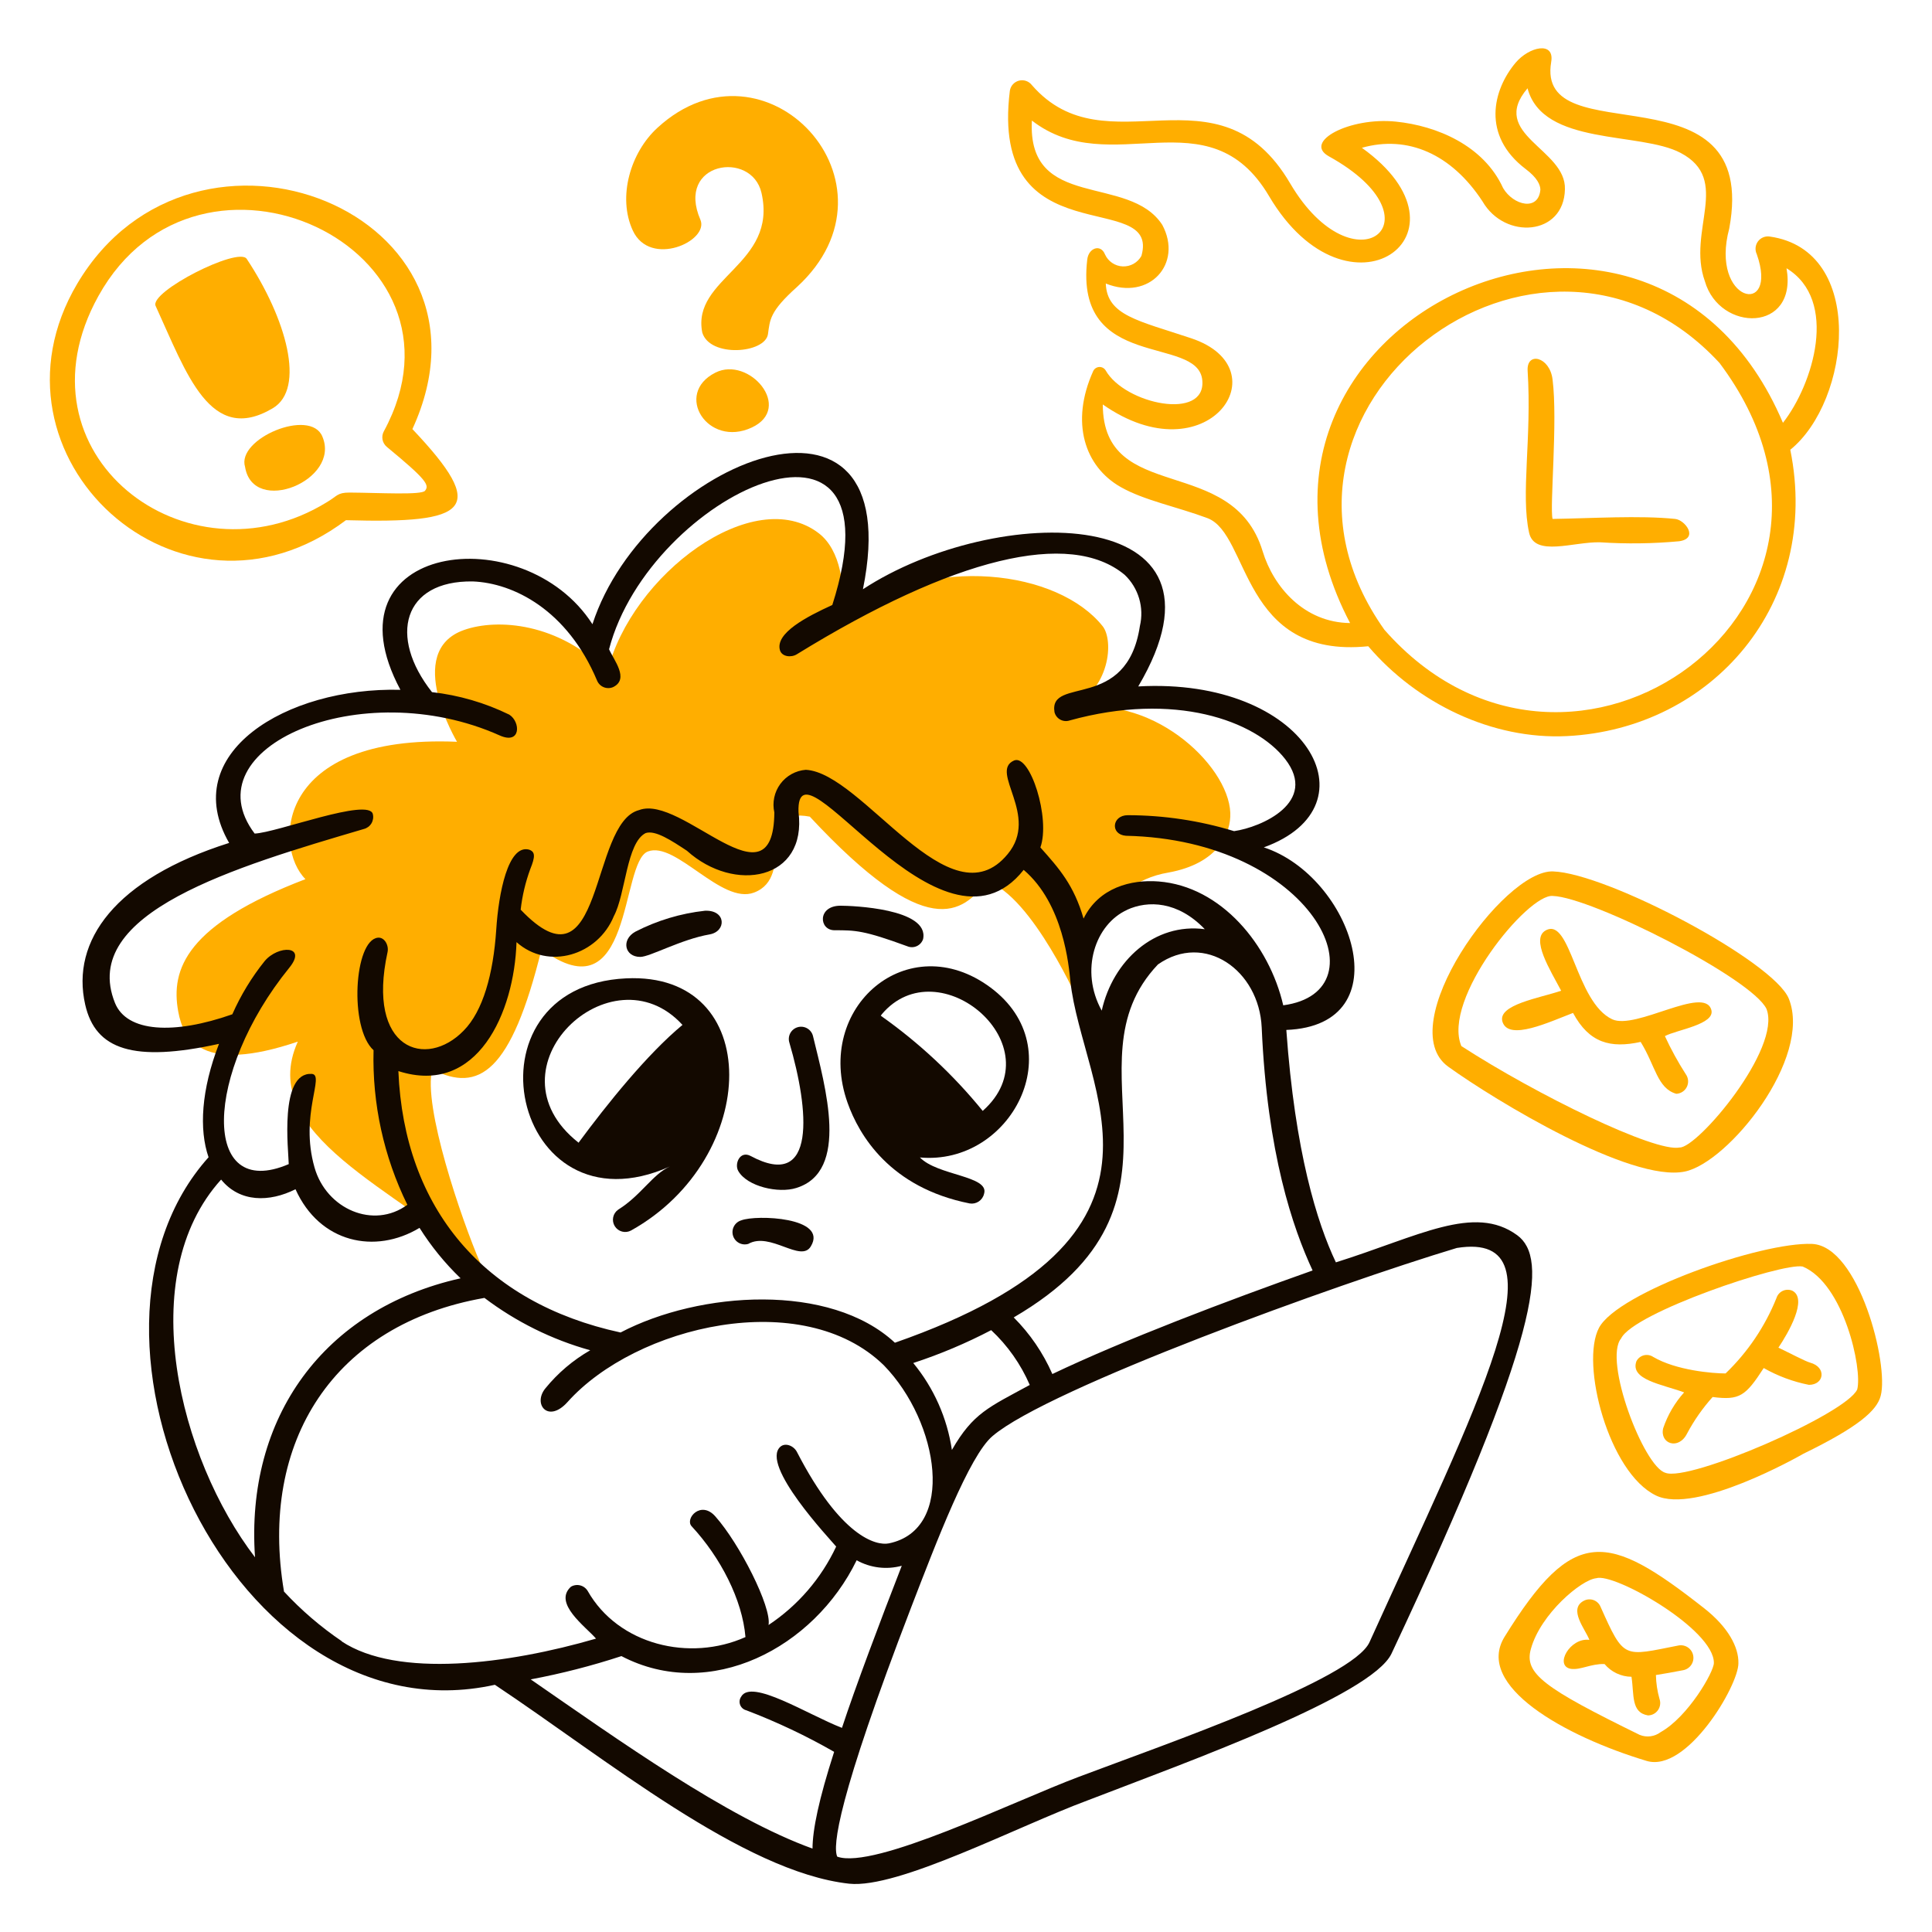 <?xml version="1.0" encoding="UTF-8"?> <svg xmlns="http://www.w3.org/2000/svg" viewBox="0 0 230 230" fill="none"><path d="M54.406 88.307C54.406 88.307 47.989 77.555 55.234 75.001C59.19 73.599 66.527 74.116 72.3 79.993C75.141 68.389 89.769 57.498 97.497 63.502C100.05 65.48 100.728 69.918 100.05 73.403C111.101 65.802 126.017 67.952 131.272 74.553C132.583 76.198 132.273 82.132 127.052 84.546C136.723 82.166 146.245 90.963 146.464 96.771C146.556 99.163 145.061 102.797 139.081 103.878C131.272 105.189 128.443 113.4 128.57 119.599C128.57 119.599 122.9 106.672 117.495 104.913C114.563 108.662 110.457 112.331 96.404 97.219C89.769 95.954 94.794 104.361 89.769 106.258C85.882 107.731 80.431 100.083 77.119 101.371C73.807 102.659 75.371 121.117 64.469 112.998C60.835 127.74 56.994 130.109 51.462 127.315C50.312 131.593 54.912 145.14 57.212 150.453C47.575 141.679 30.417 135.147 35.454 124.003C24.058 127.856 21.838 123.831 21.217 120.415C20.286 115.344 22.229 110.065 36.363 104.66C32.545 100.842 32.74 87.398 54.406 88.307Z" fill="#FFAE00"></path><path d="M85.157 44.366C80.177 46.885 84.249 53.336 89.493 50.898C94.507 48.564 89.171 42.331 85.157 44.366Z" fill="#FFAE00"></path><path d="M78.281 15.202C75.061 18.135 73.485 23.448 75.337 27.45C77.406 31.9 84.433 28.703 83.386 26.173C80.385 19.273 89.481 17.847 90.654 22.965C92.609 31.521 82.305 33.039 83.605 39.594C84.513 42.595 91.08 42.089 91.425 39.778C91.666 38.087 91.597 37.098 94.875 34.166C108.307 21.849 91.103 3.449 78.281 15.202Z" fill="#FFAE00"></path><path d="M29.371 30.819C28.394 29.335 17.756 34.729 18.527 36.419C22.218 44.469 25.024 53.026 32.476 48.598C36.409 46.264 34.098 37.949 29.371 30.819Z" fill="#FFAE00"></path><path d="M29.176 55.59C30.13 61.444 40.607 57.178 38.376 51.968C36.95 48.518 28.118 52.233 29.176 55.59Z" fill="#FFAE00"></path><path d="M9.201 33.763C-2.977 54.314 21.391 76.831 41.183 61.927C55.834 62.341 58.214 60.708 49.095 51.082C60.951 25.299 23.105 10.349 9.201 33.763ZM50.601 58.419C50.21 58.96 45.127 58.661 41.608 58.638C40.136 58.638 40.159 59.052 38.906 59.788C22.231 70.057 1.266 54.049 11.72 35.235C23.68 13.684 57.524 29.485 45.702 51.335C45.533 51.638 45.475 51.989 45.538 52.329C45.602 52.669 45.782 52.977 46.047 53.198C50.82 57.131 51.13 57.752 50.601 58.419Z" fill="#FFAE00"></path><path d="M199.824 195.89C193.257 197.178 193.373 197.626 190.544 191.29C190.47 191.107 190.358 190.942 190.217 190.804C190.075 190.666 189.907 190.56 189.722 190.49C189.537 190.421 189.34 190.391 189.143 190.402C188.946 190.413 188.753 190.465 188.577 190.554C186.622 191.543 188.773 194.004 189.209 195.223C186.91 194.912 184.989 198.328 187.013 198.673C188.163 198.834 189.382 198.052 191.015 198.098C191.409 198.568 191.899 198.947 192.453 199.209C193.007 199.471 193.611 199.61 194.224 199.616C194.557 201.755 194.143 203.871 196.19 204.216C196.424 204.213 196.655 204.155 196.862 204.045C197.069 203.935 197.246 203.777 197.381 203.585C197.514 203.393 197.6 203.171 197.631 202.939C197.662 202.707 197.637 202.47 197.559 202.25C197.297 201.325 197.154 200.37 197.133 199.409C198.042 199.271 199.295 199.041 200.376 198.834C200.57 198.798 200.754 198.724 200.918 198.617C201.083 198.509 201.225 198.37 201.336 198.208C201.447 198.046 201.525 197.863 201.566 197.671C201.606 197.478 201.608 197.28 201.572 197.086C201.536 196.893 201.462 196.708 201.355 196.544C201.247 196.379 201.108 196.237 200.946 196.126C200.784 196.015 200.601 195.937 200.409 195.897C200.216 195.856 200.018 195.854 199.824 195.89Z" fill="#FFAE00"></path><path d="M199.422 61.777C195.201 61.34 189.451 61.708 184.828 61.777C184.472 60.351 185.461 50.116 184.828 45.171C184.495 42.457 181.723 41.813 181.861 44.136C182.367 52.186 181.022 58.81 182.034 63.41C182.678 66.354 187.335 64.468 190.498 64.56C193.632 64.765 196.777 64.723 199.905 64.434C202.274 64.089 200.595 61.892 199.422 61.777Z" fill="#FFAE00"></path><path d="M215.487 162.218C214.901 162.056 212.934 161.01 211.715 160.435C212.865 158.721 215.269 154.605 213.36 153.65C213.18 153.576 212.987 153.54 212.792 153.544C212.598 153.548 212.406 153.593 212.23 153.675C212.054 153.757 211.897 153.875 211.768 154.021C211.64 154.167 211.544 154.339 211.485 154.524C210.125 157.914 208.059 160.975 205.425 163.506C203.884 163.506 199.525 163.137 196.811 161.539C196.649 161.43 196.466 161.356 196.273 161.323C196.081 161.29 195.883 161.298 195.694 161.347C195.505 161.396 195.328 161.485 195.176 161.607C195.024 161.729 194.899 161.882 194.81 162.056C194.017 164.253 197.846 164.793 200.491 165.76C199.377 167.001 198.528 168.457 197.996 170.037C197.57 171.877 199.836 172.683 200.848 170.647C201.68 169.084 202.7 167.629 203.884 166.311C207.104 166.726 207.805 166.196 209.967 162.862C211.642 163.814 213.459 164.489 215.349 164.863C217.178 164.863 217.477 162.758 215.487 162.218Z" fill="#FFAE00"></path><path d="M215.729 148.085C209.645 147.832 192.614 153.835 190.36 158.067C188.106 162.299 191.51 175.317 197.133 178.031C201.837 180.331 214.061 173.431 214.694 173.063C221.203 169.889 223.445 167.934 223.894 166.163C224.883 162.448 221.306 148.35 215.729 148.085ZM221.099 165.404C219.823 168.325 201.02 176.478 198.249 175.328C195.673 174.581 190.843 161.919 192.993 159.332C194.465 156.273 212.106 150.304 214.602 150.776C219.501 152.823 221.732 162.954 221.099 165.404Z" fill="#FFAE00"></path><path d="M202.882 191.463C191.382 182.435 187.357 181.538 179.124 194.844C175.501 200.686 186.311 206.712 196.029 209.633C200.812 211.07 206.965 200.674 206.953 198.006C207 196.086 205.723 193.694 202.882 191.463ZM197.696 206.206C197.345 206.47 196.933 206.64 196.498 206.698C196.062 206.757 195.62 206.702 195.212 206.539C183.815 200.95 181.412 199.237 182.251 196.293C183.401 192.13 188.266 188.047 190.025 187.886C192.095 187.173 204.101 193.958 204.032 197.983C204.021 199.053 200.962 204.377 197.696 206.206Z" fill="#FFAE00"></path><path d="M200.571 139.471C205.769 138.401 215.774 125.97 212.957 118.897C211.185 114.459 191.325 103.948 184.885 103.74C178.963 103.51 165.634 122.141 172.419 126.993C178.019 131.03 194.154 140.793 200.571 139.471ZM184.862 106.662C189.462 106.799 208.598 116.471 210.3 120.117C212.117 124.832 202.066 136.7 199.95 136.607C197.029 137.206 182.976 130.363 173.971 124.532C171.625 118.966 181.895 106.351 184.862 106.662Z" fill="#FFAE00"></path><path d="M186.553 87.629C203.803 86.767 216.832 71.817 213.129 53.544C220.305 47.736 222.226 29.808 210.703 28.163C210.437 28.119 210.164 28.149 209.914 28.25C209.664 28.351 209.446 28.518 209.285 28.735C209.124 28.95 209.025 29.206 208.999 29.475C208.973 29.743 209.022 30.013 209.139 30.256C211.807 37.858 203.504 36.006 205.861 27.209C209.553 7.337 182.746 18.595 184.667 7.371C185.092 4.864 182.033 5.554 180.423 7.474C177.721 10.694 176.352 16.122 181.631 20.125C183.011 21.16 183.367 22.01 183.379 22.574C183.16 25.184 180.159 24.46 178.94 22.39C176.64 17.33 171.062 14.973 166.175 14.478C160.689 13.915 155.077 16.87 158.194 18.607C171.994 26.242 161.241 34.81 153.594 21.838C145.015 7.21 131.744 20.378 122.843 10.131C122.668 9.902 122.429 9.73 122.157 9.636C121.885 9.542 121.591 9.529 121.312 9.6C121.033 9.671 120.781 9.823 120.587 10.036C120.393 10.248 120.266 10.514 120.221 10.798C117.737 30.808 138.195 22.298 135.884 30.463C135.666 30.857 135.343 31.183 134.951 31.404C134.559 31.625 134.113 31.733 133.663 31.715C133.213 31.698 132.777 31.555 132.403 31.303C132.03 31.051 131.734 30.701 131.548 30.291C131.031 28.991 129.57 29.52 129.432 30.923C127.88 44.286 142.6 39.847 143.129 45.252C143.612 50.139 133.929 48.127 131.629 44.102C131.551 43.97 131.44 43.862 131.305 43.789C131.171 43.717 131.019 43.682 130.866 43.689C130.714 43.696 130.566 43.745 130.439 43.83C130.312 43.915 130.21 44.033 130.145 44.171C127.385 50.289 129.133 55.544 133.4 57.971C136.16 59.558 140.196 60.352 143.75 61.685C148.798 63.594 147.717 78.475 162.886 76.934C168.67 83.719 177.629 88.078 186.553 87.629ZM150.316 65.63C146.751 53.9 131.318 60.145 131.284 48.15C143.715 56.855 152.708 43.907 141.818 40.273C135.493 38.157 131.79 37.57 131.64 33.752C136.85 35.845 140.84 31.383 138.368 26.771C134.389 20.642 122.268 25.15 122.843 14.351C132.25 21.642 143.853 11.12 151.075 23.344C160.494 39.283 176.456 27.852 162.127 17.595C167.566 16.053 172.787 18.319 176.49 23.977C179.147 28.577 186.185 28.071 186.3 22.54C186.472 17.721 177.157 16.019 181.849 10.511C183.678 17.41 195.235 15.639 200.077 18.204C206.16 21.413 200.801 27.473 202.963 33.487C204.711 39.559 214.026 39.629 212.681 31.935C218.925 35.742 215.855 45.735 212.255 50.335C196.385 12.937 141.967 38.444 160.724 74.174C155.25 74.117 151.604 69.874 150.316 65.63ZM164.806 74.968C146.119 48.621 183.379 20.125 204.7 43.205C226.205 71.852 187.07 100.302 164.806 74.968Z" fill="#FFAE00"></path><path d="M200.686 127.879C199.755 126.428 198.925 124.914 198.202 123.348C199.548 122.601 204.263 121.957 203.722 120.197C202.848 117.311 194.741 122.635 191.935 121.347C187.576 119.3 186.99 109.146 184.023 110.756C182.183 111.756 184.552 115.482 185.851 117.943C183.39 118.794 178.204 119.599 178.871 121.658C179.63 123.958 184.448 121.658 187.266 120.588C189.198 124.176 191.728 124.82 195.316 124.038C197.075 126.879 197.294 129.57 199.559 130.214C199.825 130.202 200.082 130.119 200.304 129.972C200.526 129.826 200.704 129.623 200.82 129.383C200.935 129.144 200.984 128.877 200.96 128.613C200.937 128.348 200.842 128.095 200.686 127.879Z" fill="#FFAE00"></path><path d="M74.543 116.471C54.59 117.414 60.892 147.303 79.764 138.862C77.694 139.781 76.314 142.311 73.6 144.002C73.292 144.214 73.077 144.537 73 144.903C72.922 145.269 72.989 145.651 73.185 145.97C73.382 146.289 73.692 146.52 74.055 146.616C74.416 146.712 74.801 146.666 75.129 146.486C90.562 137.884 91.046 115.677 74.543 116.471ZM68.862 136.021C57.603 127.143 72.818 112.768 81.248 122.014C77.05 125.487 72.254 131.456 68.862 136.055V136.021Z" fill="#130900"></path><path d="M76.221 113.918C77.371 113.918 81.085 111.825 84.478 111.239C86.502 110.882 86.456 108.317 83.926 108.421C81.032 108.738 78.222 109.584 75.635 110.916C73.933 111.859 74.347 113.918 76.221 113.918Z" fill="#130900"></path><path d="M89.367 137.619C88.079 136.929 87.4 138.574 87.894 139.413C88.964 141.265 92.69 142.093 94.794 141.426C101.177 139.459 98.245 129.386 96.784 123.337C96.737 123.146 96.651 122.967 96.533 122.811C96.415 122.654 96.267 122.523 96.097 122.425C95.927 122.326 95.74 122.264 95.545 122.24C95.35 122.216 95.153 122.231 94.964 122.286C94.775 122.34 94.6 122.431 94.448 122.555C94.295 122.678 94.169 122.831 94.077 123.004C93.985 123.177 93.929 123.367 93.912 123.563C93.895 123.758 93.917 123.955 93.978 124.141C96.312 132.088 97.267 141.851 89.367 137.619Z" fill="#130900"></path><path d="M88.251 145.278C87.878 145.388 87.565 145.641 87.38 145.982C87.194 146.322 87.152 146.723 87.261 147.095C87.371 147.467 87.624 147.78 87.965 147.966C88.306 148.151 88.706 148.194 89.079 148.084C91.689 146.589 95.346 150.384 96.531 148.371C98.612 144.899 90.01 144.588 88.251 145.278Z" fill="#130900"></path><path d="M99.371 110.744C101.821 110.744 102.822 110.744 108.019 112.653C108.198 112.727 108.391 112.764 108.585 112.76C108.778 112.757 108.97 112.713 109.146 112.632C109.322 112.551 109.479 112.434 109.608 112.29C109.737 112.145 109.834 111.975 109.894 111.79C110.653 108.145 101.361 107.823 100.061 107.823C97.29 107.823 97.474 110.767 99.371 110.744Z" fill="#130900"></path><path d="M180.619 147.049C175.501 143.3 168.889 147.188 159.034 150.281C156.803 145.589 154.169 137.171 153.134 122.612C167.072 122.06 160.954 104.316 150.454 100.877C164.059 95.955 155.572 80.591 135.505 81.718C148.511 59.707 118.542 59.799 102.73 70.149C108.388 42.285 76.877 54.762 70.529 74.312C62.353 61.57 38.33 64.663 47.667 82.121C34.04 81.775 21.148 89.699 27.278 100.348C13.696 104.649 8.418 112.009 10.143 119.599C11.362 124.969 15.893 126.499 26.07 124.268C23.943 129.765 23.69 134.48 24.828 137.769C5.75 159.044 27.922 207.436 58.914 200.57C72.036 209.299 88.469 222.857 101.085 224.249C106.927 224.87 121.037 217.464 129.467 214.336C141.404 209.736 163.288 201.87 165.657 196.856C183.609 158.699 184.299 149.752 180.619 147.049ZM156.262 151.247C146.096 154.846 133.814 159.504 125.281 163.575C124.179 161.062 122.619 158.777 120.681 156.836C144.107 143.162 126.431 126.844 137.851 114.815C143.417 110.916 149.891 115.505 150.202 122.313C150.857 137.344 153.916 146.198 156.262 151.247ZM95.059 96.656C94.749 86.824 111.964 116.08 121.865 103.556C126.626 107.605 127.248 115.056 127.42 116.758C128.8 129.88 143.06 147.095 106.536 159.849C98.82 152.673 83.294 153.696 73.876 158.63C57.615 155.111 48.105 143.875 47.426 127.511C56.844 130.536 61.226 120.519 61.49 112.159C65.285 115.54 71.185 113.722 73.082 109.053C74.486 106.431 74.578 100.314 76.866 99.175C78.016 98.796 79.936 100.061 81.776 101.279C87.4 106.362 96.106 104.81 95.059 96.656ZM134.159 108.317C136.666 107.168 140.208 107.26 143.428 110.618C137.459 109.824 132.492 114.355 131.157 120.312C128.512 115.528 130.387 110.031 134.182 108.317H134.159ZM117.99 158.343C119.957 160.18 121.522 162.404 122.59 164.875C117.714 167.531 115.84 168.221 113.321 172.614C112.758 168.81 111.168 165.231 108.721 162.264C111.921 161.216 115.029 159.905 118.013 158.343H117.99ZM13.685 119.392C9.372 108.662 28.095 103.177 43.309 98.692C43.684 98.599 44.008 98.363 44.21 98.034C44.412 97.704 44.477 97.309 44.39 96.933C43.976 94.885 32.89 99.152 30.314 99.233C22.609 89.009 42.964 80.165 59.478 87.549C62.042 88.698 61.985 85.927 60.628 85.076C57.737 83.663 54.625 82.757 51.428 82.397C46.196 75.772 47.978 69.103 56.27 69.218C61.111 69.401 67.54 72.599 71.082 81.028C71.156 81.204 71.264 81.365 71.4 81.499C71.536 81.633 71.698 81.74 71.875 81.811C72.053 81.883 72.243 81.918 72.434 81.916C72.626 81.914 72.814 81.874 72.99 81.799C74.957 80.832 73.059 78.567 72.507 77.29C77.349 58.741 107.778 44.861 99.084 72.023C96.002 73.427 92.264 75.382 92.851 77.406C93.081 78.188 94.185 78.314 94.864 77.888C113.528 66.388 127.385 63.008 133.894 68.436C134.702 69.205 135.293 70.173 135.61 71.242C135.927 72.311 135.958 73.445 135.7 74.531C134.159 84.777 124.832 80.43 125.534 84.777C125.581 84.966 125.666 85.143 125.785 85.297C125.904 85.451 126.054 85.578 126.225 85.671C126.396 85.764 126.584 85.82 126.778 85.837C126.972 85.853 127.167 85.829 127.351 85.766C139.817 82.316 149.408 85.766 152.996 90.366C156.975 95.495 150.167 98.485 146.912 98.945C142.812 97.692 138.549 97.052 134.262 97.047C132.365 97.047 132.147 99.347 134.032 99.497C156.32 99.969 164.956 118.046 152.766 119.68C151.11 112.504 145.394 105.511 137.919 104.936C134.654 104.683 130.812 105.661 128.995 109.353C127.846 105.374 126.097 103.395 123.855 100.888C125.085 97.439 122.624 89.71 120.716 90.538C117.725 91.861 123.786 97.07 119.968 101.671C113.068 110.077 102.718 92.01 95.933 91.642C95.335 91.689 94.755 91.863 94.231 92.154C93.707 92.444 93.252 92.844 92.896 93.326C92.54 93.809 92.293 94.362 92.17 94.948C92.047 95.535 92.052 96.141 92.184 96.725C92.081 108.433 81.178 94.495 76.084 96.438C70.15 97.933 71.956 118.76 61.985 108.294C62.172 106.636 62.558 105.007 63.135 103.442C63.721 101.993 63.745 101.394 62.962 101.141C60.478 100.52 59.352 106.34 59.075 110.686C58.719 115.999 57.489 120.37 55.2 122.692C50.727 127.293 43.585 124.993 46.138 113.343C46.31 112.549 45.782 111.549 44.988 111.629C42.159 111.917 41.538 122.359 44.471 125.027C44.304 131.395 45.685 137.709 48.495 143.427C44.482 146.371 38.858 143.956 37.444 138.988C35.639 132.686 38.732 127.948 37.111 127.844C33.212 127.626 34.35 137.044 34.373 138.585C23.897 143.082 24.265 127.73 34.443 115.206C36.627 112.515 33.108 112.504 31.51 114.412C29.955 116.347 28.66 118.478 27.657 120.749C20.7 123.198 15.099 122.9 13.685 119.392ZM30.36 185.391C21.321 173.591 15.904 151.925 26.323 140.425C28.543 143.162 32.074 143.139 35.178 141.576C38.053 147.97 44.654 149.361 49.944 146.175C51.324 148.368 52.965 150.383 54.832 152.179C38.525 155.835 29.198 168.762 30.36 185.391ZM40.71 195.395C38.191 193.691 35.876 191.704 33.81 189.473C30.774 171.544 39.813 157.63 57.672 154.513C61.44 157.364 65.713 159.479 70.265 160.746C68.224 161.917 66.415 163.452 64.929 165.277C63.388 167.151 65.251 169.486 67.562 166.91C75.704 157.802 95.576 153.11 105.225 162.54C111.826 169.325 113.804 182.09 105.823 183.734C104.282 184.045 100.073 182.929 94.875 172.856C94.507 172.131 93.518 171.706 92.909 172.223C90.448 174.385 98.82 183.24 99.544 184.114C97.768 187.906 94.983 191.137 91.494 193.452C91.874 191.313 88.044 183.769 85.169 180.537C83.444 178.56 81.512 180.779 82.329 181.688C85.778 185.402 88.377 190.451 88.746 194.889C82.099 197.868 73.6 195.809 69.966 189.404C69.767 189.072 69.445 188.832 69.07 188.737C68.695 188.642 68.297 188.7 67.965 188.898C65.814 190.864 69.713 193.636 70.955 195.073C60.49 198.121 47.322 199.811 40.664 195.395H40.71ZM96.772 220.086C86.561 216.417 73.566 207.102 63.181 199.927C66.837 199.24 70.445 198.315 73.98 197.155C84.525 202.663 96.91 196.178 101.982 185.747C103.618 186.658 105.545 186.893 107.353 186.402C104.857 192.808 101.798 200.927 100.234 205.699C96.163 204.124 89.424 199.788 88.228 201.996C88.132 202.137 88.071 202.298 88.052 202.466C88.032 202.635 88.053 202.806 88.115 202.965C88.176 203.123 88.275 203.264 88.403 203.376C88.531 203.488 88.684 203.567 88.849 203.607C92.457 204.98 95.952 206.633 99.302 208.552C97.474 214.232 96.738 217.809 96.727 220.086H96.772ZM163.036 195.499C161.035 199.927 138.886 207.585 128.421 211.53C120.658 214.44 104.075 222.604 99.671 221.029C99.118 219.798 99.671 214.232 108.491 191.302C111.458 183.608 115.391 173.281 118.162 170.958C124.787 165.288 159.252 152.834 173.431 148.567C186.794 146.429 175.72 167.508 163.036 195.499Z" fill="#130900"></path><path d="M100.901 131.284C102.27 135.148 105.95 141.381 115.438 143.267C115.816 143.329 116.204 143.245 116.522 143.031C116.841 142.817 117.066 142.49 117.151 142.117C117.818 139.966 111.597 139.966 109.515 137.792C120.337 138.793 127.708 124.832 117.921 117.564C108.135 110.296 96.853 119.887 100.901 131.284ZM104.972 120.749C111.757 112.7 125.672 124.544 116.99 132.25C113.481 127.938 109.399 124.127 104.858 120.922L104.972 120.749Z" fill="#130900"></path></svg> 